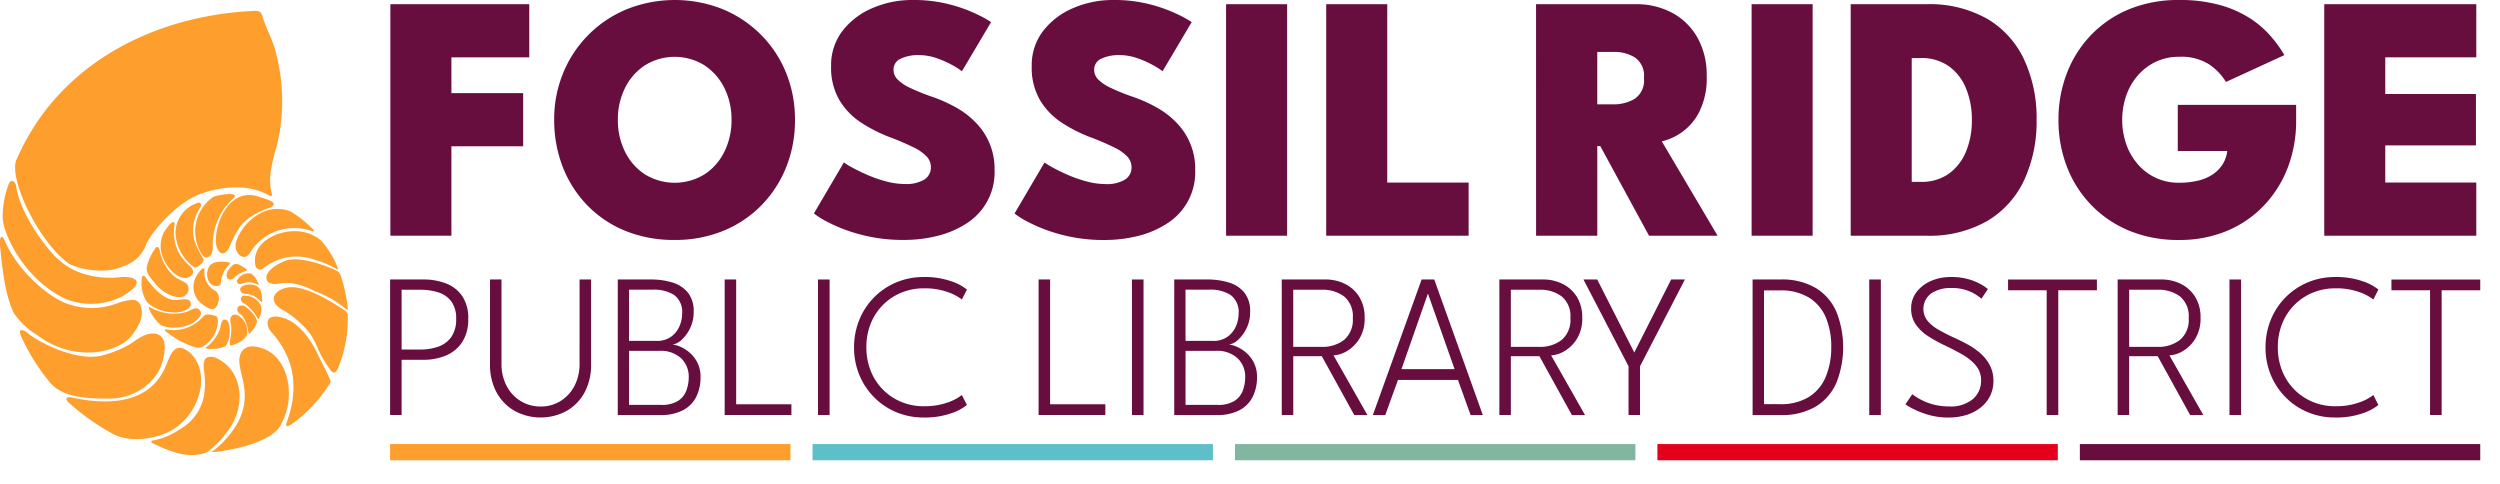 <svg xmlns="http://www.w3.org/2000/svg" xmlns:xlink="http://www.w3.org/1999/xlink" width="372" height="72" viewBox="0 0 372 72">
  <defs>
    <clipPath id="clip-path">
      <rect id="Rectangle_3055" data-name="Rectangle 3055" width="369.061" height="68.489" fill="none"/>
    </clipPath>
    <clipPath id="clip-logo">
      <rect width="372" height="72"/>
    </clipPath>
  </defs>
  <g id="logo" clip-path="url(#clip-logo)">
    <g id="Group_6133" data-name="Group 6133">
      <path id="Path_53365" data-name="Path 53365" d="M161.371,1.74H182.04V9.648H170.453v5.324h10.674v7.908H170.453V36.188h-9.082Z" transform="translate(-103.283 -1.114)" fill="#670e3f"/>
      <g id="Group_6124" data-name="Group 6124">
        <g id="Group_6123" data-name="Group 6123" clip-path="url(#clip-path)">
          <path id="Path_53366" data-name="Path 53366" d="M229.084,17.824a17.993,17.993,0,0,1,1.357-7.007,17.329,17.329,0,0,1,9.486-9.46,19.274,19.274,0,0,1,14.21,0,17.423,17.423,0,0,1,5.689,3.784,17.114,17.114,0,0,1,3.758,5.676,18.3,18.3,0,0,1,1.331,7.007,18.7,18.7,0,0,1-1.3,7.033,17.217,17.217,0,0,1-3.693,5.689,16.811,16.811,0,0,1-5.676,3.8,18.783,18.783,0,0,1-7.229,1.357,19.135,19.135,0,0,1-7.359-1.357,16.536,16.536,0,0,1-5.65-3.8,17.077,17.077,0,0,1-3.641-5.689,19.029,19.029,0,0,1-1.279-7.033m9.473,0a10.492,10.492,0,0,0,1.057,4.737,8.462,8.462,0,0,0,2.962,3.38,8.485,8.485,0,0,0,8.873,0,8.469,8.469,0,0,0,2.962-3.38,10.5,10.5,0,0,0,1.057-4.737,10.418,10.418,0,0,0-1.057-4.723,8.591,8.591,0,0,0-2.962-3.38,8.409,8.409,0,0,0-8.873,0,8.584,8.584,0,0,0-2.962,3.38,10.413,10.413,0,0,0-1.057,4.723" transform="translate(-146.622 0.001)" fill="#670e3f"/>
          <path id="Path_53367" data-name="Path 53367" d="M351.1,0a21.144,21.144,0,0,1,5.781.718,22.467,22.467,0,0,1,4.058,1.514,17.325,17.325,0,0,1,1.879,1.057L358.483,10.6a11.372,11.372,0,0,0-1.436-.914,14.325,14.325,0,0,0-2.335-1.031,7.972,7.972,0,0,0-2.623-.456,6.041,6.041,0,0,0-2.727.535,1.75,1.75,0,0,0-1.057,1.657,2.034,2.034,0,0,0,.574,1.41,6.306,6.306,0,0,0,1.84,1.252,30.463,30.463,0,0,0,3.353,1.357,21.348,21.348,0,0,1,3.641,1.644,12.637,12.637,0,0,1,2.936,2.3,9.775,9.775,0,0,1,2.688,6.942,9,9,0,0,1-4.189,7.96A14.068,14.068,0,0,1,354.83,35.1a20.17,20.17,0,0,1-4.907.6,24.354,24.354,0,0,1-6.615-.823,23.5,23.5,0,0,1-4.7-1.787,12.276,12.276,0,0,1-2.153-1.331l4.462-7.594a10.018,10.018,0,0,0,1.226.757q.94.522,2.258,1.1a19.709,19.709,0,0,0,2.779.966,10.719,10.719,0,0,0,2.766.391,5.243,5.243,0,0,0,2.949-.666,2.114,2.114,0,0,0,.966-1.84,2.31,2.31,0,0,0-.6-1.553,6.538,6.538,0,0,0-1.957-1.383,37.75,37.75,0,0,0-3.628-1.553,22.1,22.1,0,0,1-4.214-2.153,10.378,10.378,0,0,1-3.21-3.328,9.574,9.574,0,0,1-1.239-5.063,8.329,8.329,0,0,1,1.709-5.259A11.06,11.06,0,0,1,345.2,1.188,14.8,14.8,0,0,1,351.1,0" transform="translate(-215.345)" fill="#670e3f"/>
          <path id="Path_53368" data-name="Path 53368" d="M434.036,0a21.144,21.144,0,0,1,5.781.718,22.469,22.469,0,0,1,4.058,1.514,17.32,17.32,0,0,1,1.879,1.057L441.422,10.6a11.363,11.363,0,0,0-1.436-.914,14.323,14.323,0,0,0-2.335-1.031,7.972,7.972,0,0,0-2.623-.456,6.041,6.041,0,0,0-2.727.535,1.75,1.75,0,0,0-1.057,1.657,2.034,2.034,0,0,0,.574,1.41,6.306,6.306,0,0,0,1.84,1.252,30.461,30.461,0,0,0,3.353,1.357,21.347,21.347,0,0,1,3.641,1.644,12.636,12.636,0,0,1,2.936,2.3,9.774,9.774,0,0,1,2.688,6.942,9,9,0,0,1-4.189,7.96,14.068,14.068,0,0,1-4.319,1.853,20.17,20.17,0,0,1-4.907.6,24.355,24.355,0,0,1-6.615-.823,23.5,23.5,0,0,1-4.7-1.787,12.274,12.274,0,0,1-2.153-1.331l4.462-7.594a10.022,10.022,0,0,0,1.226.757q.94.522,2.258,1.1a19.711,19.711,0,0,0,2.779.966,10.72,10.72,0,0,0,2.766.391,5.243,5.243,0,0,0,2.949-.666,2.114,2.114,0,0,0,.966-1.84,2.31,2.31,0,0,0-.6-1.553,6.538,6.538,0,0,0-1.957-1.383,37.752,37.752,0,0,0-3.628-1.553,22.1,22.1,0,0,1-4.214-2.153,10.379,10.379,0,0,1-3.21-3.328,9.574,9.574,0,0,1-1.239-5.063,8.329,8.329,0,0,1,1.709-5.259,11.06,11.06,0,0,1,4.476-3.393A14.8,14.8,0,0,1,434.036,0" transform="translate(-268.429)" fill="#670e3f"/>
          <rect id="Rectangle_3049" data-name="Rectangle 3049" width="9.082" height="34.449" transform="translate(182.44 0.626)" fill="#670e3f"/>
          <path id="Path_53369" data-name="Path 53369" d="M548.225,1.74h9.082V28.281h12.109v7.908H548.225Z" transform="translate(-350.884 -1.114)" fill="#670e3f"/>
          <path id="Path_53370" data-name="Path 53370" d="M634.967,1.74H649.79a11.235,11.235,0,0,1,5.454,1.292,9.441,9.441,0,0,1,3.745,3.693,11.343,11.343,0,0,1,1.37,5.715,11.156,11.156,0,0,1-1.122,5.35,8.284,8.284,0,0,1-2.688,3.079,8.447,8.447,0,0,1-2.871,1.279l8.3,14.04h-10.2l-7.255-13.336h-.444V36.189h-9.108Zm9.108,14.9h2.453a6.057,6.057,0,0,0,3.092-.809,3.278,3.278,0,0,0,1.4-3.106,3.272,3.272,0,0,0-1.37-3.079,5.871,5.871,0,0,0-3.04-.809h-2.532Z" transform="translate(-406.402 -1.114)" fill="#670e3f"/>
          <rect id="Rectangle_3050" data-name="Rectangle 3050" width="9.082" height="34.449" transform="translate(260.639 0.626)" fill="#670e3f"/>
          <path id="Path_53371" data-name="Path 53371" d="M765.03,1.74h11.222A17.394,17.394,0,0,1,785.4,3.945a13.858,13.858,0,0,1,5.467,6.094,20.707,20.707,0,0,1,1.827,8.9,20.766,20.766,0,0,1-1.827,8.925A13.93,13.93,0,0,1,785.4,33.97a17.311,17.311,0,0,1-9.147,2.218H765.03Zm9.082,8.012V28.177h1.331a6.972,6.972,0,0,0,4.188-1.214,7.56,7.56,0,0,0,2.558-3.3,11.982,11.982,0,0,0,.874-4.672,12.218,12.218,0,0,0-.861-4.7,7.531,7.531,0,0,0-2.557-3.315,6.984,6.984,0,0,0-4.2-1.226Z" transform="translate(-489.647 -1.114)" fill="#670e3f"/>
          <path id="Path_53372" data-name="Path 53372" d="M868.688,15.606H886.3v2.3a19.46,19.46,0,0,1-1.227,6.981,16.883,16.883,0,0,1-3.536,5.663,16.17,16.17,0,0,1-5.52,3.8,18.2,18.2,0,0,1-7.151,1.357,19.034,19.034,0,0,1-7.386-1.37,16.694,16.694,0,0,1-5.65-3.81,16.913,16.913,0,0,1-3.628-5.689,19.138,19.138,0,0,1-1.266-7.007,19.063,19.063,0,0,1,1.266-6.981,16.91,16.91,0,0,1,3.628-5.689,16.538,16.538,0,0,1,5.65-3.8A19.2,19.2,0,0,1,868.871,0a22.076,22.076,0,0,1,6.159.77,16.262,16.262,0,0,1,4.475,2,14.572,14.572,0,0,1,3.067,2.675,19.348,19.348,0,0,1,1.983,2.753l-8.691,3.993A8.689,8.689,0,0,0,873.386,9.6a7.7,7.7,0,0,0-4.515-1.148,7.9,7.9,0,0,0-3.458.744,8.191,8.191,0,0,0-2.675,2.036,9.173,9.173,0,0,0-1.722,2.988,11.186,11.186,0,0,0,0,7.229,9.169,9.169,0,0,0,1.722,2.988,7.9,7.9,0,0,0,6.133,2.753,11.966,11.966,0,0,0,2.844-.313,6.631,6.631,0,0,0,2.192-.94,5.1,5.1,0,0,0,1.461-1.5,4.707,4.707,0,0,0,.679-1.97h-7.359Z" transform="translate(-544.634)" fill="#670e3f"/>
          <path id="Path_53373" data-name="Path 53373" d="M960.78,1.74h22.626V9.648H969.862V15.1h13.492v7.646H969.862v5.533h13.544v7.908H960.78Z" transform="translate(-614.934 -1.114)" fill="#670e3f"/>
          <path id="Path_53374" data-name="Path 53374" d="M161.26,115.533h4.951a9.188,9.188,0,0,1,3.369.589,5.17,5.17,0,0,1,2.407,1.872,5.818,5.818,0,0,1,.9,3.407,6.091,6.091,0,0,1-.9,3.446,5.36,5.36,0,0,1-2.407,1.994,8.515,8.515,0,0,1-3.369.642h-3.24V135.7H161.26Zm1.711,10.421h2.781a7.965,7.965,0,0,0,2.674-.428,3.96,3.96,0,0,0,1.933-1.429,4.471,4.471,0,0,0,.726-2.681,4.225,4.225,0,0,0-.726-2.636,3.879,3.879,0,0,0-1.933-1.329,8.671,8.671,0,0,0-2.674-.39h-2.781Z" transform="translate(-103.212 -73.945)" fill="#670e3f"/>
          <path id="Path_53375" data-name="Path 53375" d="M215.887,115.533H217.6v12.591a8.587,8.587,0,0,1-1,4.271,6.944,6.944,0,0,1-2.7,2.727,8.114,8.114,0,0,1-7.61,0,6.965,6.965,0,0,1-2.72-2.727,8.531,8.531,0,0,1-1.009-4.271V115.533h1.711v12.5a6.972,6.972,0,0,0,.78,3.376,5.722,5.722,0,0,0,2.1,2.231,5.6,5.6,0,0,0,2.942.794,5.523,5.523,0,0,0,2.926-.794,5.764,5.764,0,0,0,2.086-2.231,6.976,6.976,0,0,0,.779-3.376Z" transform="translate(-129.647 -73.945)" fill="#670e3f"/>
          <path id="Path_53376" data-name="Path 53376" d="M255.37,115.533h5.012a10.682,10.682,0,0,1,3.049.428,4.78,4.78,0,0,1,2.338,1.475,4.4,4.4,0,0,1,.894,2.942,5.388,5.388,0,0,1-.519,2.384,5.521,5.521,0,0,1-1.253,1.727,2.614,2.614,0,0,1-1.375.733,3.7,3.7,0,0,1,1.207.337,5.445,5.445,0,0,1,1.383.894,4.749,4.749,0,0,1,1.131,1.49,4.665,4.665,0,0,1,.451,2.109,6.487,6.487,0,0,1-.634,2.926,4.567,4.567,0,0,1-1.963,2,7.108,7.108,0,0,1-3.423.726h-6.3Zm1.681,9.138h4.095a3.541,3.541,0,0,0,2.155-.619,3.762,3.762,0,0,0,1.245-1.551,4.648,4.648,0,0,0,.4-1.864,3.13,3.13,0,0,0-1.176-2.789,5.5,5.5,0,0,0-3.148-.8h-3.576Zm0,9.52h4.737a4.559,4.559,0,0,0,2.56-.6,3.132,3.132,0,0,0,1.238-1.559,5.752,5.752,0,0,0,.344-1.964,3.78,3.78,0,0,0-1.123-2.8,4.459,4.459,0,0,0-3.277-1.116h-4.477Z" transform="translate(-163.446 -73.945)" fill="#670e3f"/>
          <path id="Path_53377" data-name="Path 53377" d="M299.559,115.533h1.711V134.1h8.221v1.6h-9.932Z" transform="translate(-191.729 -73.945)" fill="#670e3f"/>
          <rect id="Rectangle_3051" data-name="Rectangle 3051" width="1.727" height="20.17" transform="translate(121.72 41.588)" fill="#670e3f"/>
          <path id="Path_53378" data-name="Path 53378" d="M363.419,133.738a10.034,10.034,0,0,0,3.583-.566,7.245,7.245,0,0,0,2.086-1.1l.749,1.482a7.362,7.362,0,0,1-2.346,1.238,11.74,11.74,0,0,1-4.072.626,10.41,10.41,0,0,1-4.118-.8,10.116,10.116,0,0,1-3.293-2.231,10.274,10.274,0,0,1-2.185-3.316,10.57,10.57,0,0,1-.779-4.072,10.766,10.766,0,0,1,.772-4.088,10.153,10.153,0,0,1,5.478-5.585,10.385,10.385,0,0,1,4.126-.81,11.74,11.74,0,0,1,4.072.626,7.377,7.377,0,0,1,2.346,1.238l-.749,1.483a7.245,7.245,0,0,0-2.086-1.1,10.042,10.042,0,0,0-3.583-.565,8.64,8.64,0,0,0-3.316.634,8.266,8.266,0,0,0-4.561,4.569,9.232,9.232,0,0,0-.664,3.552,9.331,9.331,0,0,0,.664,3.576,8.266,8.266,0,0,0,1.841,2.781,8.352,8.352,0,0,0,2.72,1.8,8.634,8.634,0,0,0,3.316.634" transform="translate(-225.96 -73.294)" fill="#670e3f"/>
          <path id="Path_53379" data-name="Path 53379" d="M429.325,115.533h1.711V134.1h8.221v1.6h-9.932Z" transform="translate(-274.783 -73.945)" fill="#670e3f"/>
          <rect id="Rectangle_3052" data-name="Rectangle 3052" width="1.727" height="20.17" transform="translate(168.431 41.588)" fill="#670e3f"/>
          <path id="Path_53380" data-name="Path 53380" d="M485.4,115.533h5.012a10.682,10.682,0,0,1,3.049.428,4.78,4.78,0,0,1,2.338,1.475,4.4,4.4,0,0,1,.894,2.942,5.389,5.389,0,0,1-.519,2.384,5.52,5.52,0,0,1-1.253,1.727,2.614,2.614,0,0,1-1.375.733,3.7,3.7,0,0,1,1.207.337,5.444,5.444,0,0,1,1.383.894,4.754,4.754,0,0,1,1.131,1.49,4.664,4.664,0,0,1,.451,2.109,6.491,6.491,0,0,1-.634,2.926,4.569,4.569,0,0,1-1.963,2,7.108,7.108,0,0,1-3.423.726h-6.3Zm1.681,9.138h4.095a3.542,3.542,0,0,0,2.155-.619,3.763,3.763,0,0,0,1.245-1.551,4.648,4.648,0,0,0,.4-1.864,3.13,3.13,0,0,0-1.176-2.789,5.5,5.5,0,0,0-3.148-.8h-3.576Zm0,9.52h4.737a4.56,4.56,0,0,0,2.56-.6,3.132,3.132,0,0,0,1.238-1.559,5.751,5.751,0,0,0,.344-1.964,3.78,3.78,0,0,0-1.123-2.8,4.459,4.459,0,0,0-3.277-1.116h-4.477Z" transform="translate(-310.674 -73.945)" fill="#670e3f"/>
          <path id="Path_53381" data-name="Path 53381" d="M529.844,115.533h6.51a6.42,6.42,0,0,1,2.9.657,5.227,5.227,0,0,1,2.124,1.925,5.75,5.75,0,0,1,.8,3.133,5.693,5.693,0,0,1-.772,3.079,5.343,5.343,0,0,1-1.849,1.849,4.368,4.368,0,0,1-2.009.649l5.042,8.878h-1.956l-4.829-8.756h-4.248V135.7h-1.711Zm1.711,10.024h4.217a5.183,5.183,0,0,0,3.354-1.039,3.912,3.912,0,0,0,1.291-3.24,3.827,3.827,0,0,0-1.284-3.216,5.314,5.314,0,0,0-3.362-1h-4.217Z" transform="translate(-339.119 -73.945)" fill="#670e3f"/>
          <path id="Path_53382" data-name="Path 53382" d="M574.755,115.533h1.88l7.228,20.17h-1.819l-1.879-5.226h-8.924l-1.895,5.226H567.5Zm-2.995,13.34h7.9l-3.942-11.185h-.046Z" transform="translate(-363.219 -73.945)" fill="#670e3f"/>
          <path id="Path_53383" data-name="Path 53383" d="M619.795,115.533h6.51a6.42,6.42,0,0,1,2.9.657,5.227,5.227,0,0,1,2.124,1.925,5.75,5.75,0,0,1,.8,3.133,5.693,5.693,0,0,1-.772,3.079,5.343,5.343,0,0,1-1.849,1.849,4.368,4.368,0,0,1-2.009.649l5.042,8.878h-1.956l-4.829-8.756h-4.248V135.7h-1.711Zm1.711,10.024h4.217a5.184,5.184,0,0,0,3.354-1.039,3.912,3.912,0,0,0,1.291-3.24,3.827,3.827,0,0,0-1.284-3.216,5.314,5.314,0,0,0-3.362-1h-4.217Z" transform="translate(-396.691 -73.945)" fill="#670e3f"/>
          <path id="Path_53384" data-name="Path 53384" d="M661.269,128.445l-6.708-12.912h2.048l5.516,10.865,5.486-10.865h2.047l-6.678,12.912V135.7h-1.711Z" transform="translate(-418.943 -73.945)" fill="#670e3f"/>
          <path id="Path_53385" data-name="Path 53385" d="M724.475,115.533h4.156a9.82,9.82,0,0,1,5.287,1.291,7.729,7.729,0,0,1,3.049,3.568,14.358,14.358,0,0,1,.008,10.436,7.723,7.723,0,0,1-3.041,3.576,9.8,9.8,0,0,1-5.3,1.3h-4.156Zm1.7,1.62v16.931h2.323A7.977,7.977,0,0,0,732.871,133a6.433,6.433,0,0,0,2.491-2.987,11.373,11.373,0,0,0,.818-4.378,11.161,11.161,0,0,0-.779-4.385,6.4,6.4,0,0,0-2.5-3,8.045,8.045,0,0,0-4.408-1.092Z" transform="translate(-463.69 -73.945)" fill="#670e3f"/>
          <rect id="Rectangle_3053" data-name="Rectangle 3053" width="1.727" height="20.17" transform="translate(278.143 41.588)" fill="#670e3f"/>
          <path id="Path_53386" data-name="Path 53386" d="M794.409,114.514a9.063,9.063,0,0,1,2.865.4,8.4,8.4,0,0,1,1.857.833,5.5,5.5,0,0,1,.779.558l-.947,1.436a8.985,8.985,0,0,0-.8-.581,6.444,6.444,0,0,0-3.614-1.009,5.169,5.169,0,0,0-3.1.825,2.861,2.861,0,0,0-.535,4.027,5.727,5.727,0,0,0,1.627,1.337q1.031.6,2.33,1.192,1.024.458,2.055,1.024a10.384,10.384,0,0,1,1.895,1.329,6.162,6.162,0,0,1,1.39,1.772,4.973,4.973,0,0,1,.527,2.338,4.916,4.916,0,0,1-.489,2.2,5.1,5.1,0,0,1-1.383,1.72,6.41,6.41,0,0,1-2.116,1.115,8.819,8.819,0,0,1-2.69.389,10.438,10.438,0,0,1-3.163-.451,12.88,12.88,0,0,1-2.292-.932,8.379,8.379,0,0,1-.963-.573l1.024-1.513a7.1,7.1,0,0,0,.649.451,9.615,9.615,0,0,0,1.169.619,8.585,8.585,0,0,0,1.627.535,8.911,8.911,0,0,0,2.009.214,5.152,5.152,0,0,0,3.568-1.1A3.574,3.574,0,0,0,798.9,129.9a3.338,3.338,0,0,0-.779-2.223,7.416,7.416,0,0,0-2-1.627q-1.222-.7-2.552-1.33a20.552,20.552,0,0,1-2.552-1.406,6.54,6.54,0,0,1-1.834-1.742,4.082,4.082,0,0,1-.688-2.384,3.929,3.929,0,0,1,.787-2.414,5.315,5.315,0,0,1,2.124-1.658,7.218,7.218,0,0,1,3-.6" transform="translate(-504.117 -73.293)" fill="#670e3f"/>
          <path id="Path_53387" data-name="Path 53387" d="M835.834,117.137h-5.745v-1.6h13.218v1.6H837.56V135.7h-1.726Z" transform="translate(-531.287 -73.945)" fill="#670e3f"/>
          <path id="Path_53388" data-name="Path 53388" d="M875.382,115.533h6.51a6.42,6.42,0,0,1,2.9.657,5.227,5.227,0,0,1,2.124,1.925,5.75,5.75,0,0,1,.8,3.133,5.693,5.693,0,0,1-.772,3.079,5.343,5.343,0,0,1-1.849,1.849,4.366,4.366,0,0,1-2.009.649l5.042,8.878H886.17l-4.829-8.756h-4.248V135.7h-1.711Zm1.711,10.024h4.217a5.183,5.183,0,0,0,3.354-1.039,3.912,3.912,0,0,0,1.291-3.24,3.827,3.827,0,0,0-1.284-3.216,5.313,5.313,0,0,0-3.362-1h-4.217Z" transform="translate(-560.276 -73.945)" fill="#670e3f"/>
          <rect id="Rectangle_3054" data-name="Rectangle 3054" width="1.727" height="20.17" transform="translate(331.746 41.588)" fill="#670e3f"/>
          <path id="Path_53389" data-name="Path 53389" d="M946.884,133.738a10.034,10.034,0,0,0,3.583-.566,7.242,7.242,0,0,0,2.086-1.1l.749,1.482a7.355,7.355,0,0,1-2.346,1.238,11.741,11.741,0,0,1-4.072.626,10.409,10.409,0,0,1-4.118-.8,10.113,10.113,0,0,1-3.293-2.231,10.27,10.27,0,0,1-2.185-3.316,10.564,10.564,0,0,1-.779-4.072,10.773,10.773,0,0,1,.772-4.088,10.155,10.155,0,0,1,5.478-5.585,10.384,10.384,0,0,1,4.125-.81,11.741,11.741,0,0,1,4.072.626,7.37,7.37,0,0,1,2.346,1.238l-.749,1.483a7.242,7.242,0,0,0-2.086-1.1,10.042,10.042,0,0,0-3.583-.565,8.639,8.639,0,0,0-3.316.634,8.266,8.266,0,0,0-4.562,4.569,9.234,9.234,0,0,0-.664,3.552,9.334,9.334,0,0,0,.664,3.576,8.26,8.26,0,0,0,1.841,2.781,8.347,8.347,0,0,0,2.72,1.8,8.632,8.632,0,0,0,3.316.634" transform="translate(-599.399 -73.294)" fill="#670e3f"/>
          <path id="Path_53390" data-name="Path 53390" d="M994.3,117.137h-5.745v-1.6h13.218v1.6h-5.746V135.7H994.3Z" transform="translate(-632.709 -73.945)" fill="#670e3f"/>
        </g>
      </g>
      <rect id="Rectangle_3056" data-name="Rectangle 3056" width="59.576" height="2.412" transform="translate(58.047 66.077)" fill="#fe9e2d"/>
      <rect id="Rectangle_3057" data-name="Rectangle 3057" width="59.577" height="2.412" transform="translate(120.906 66.077)" fill="#5fbfc9"/>
      <rect id="Rectangle_3058" data-name="Rectangle 3058" width="59.577" height="2.412" transform="translate(183.766 66.077)" fill="#81b7a1"/>
      <rect id="Rectangle_3059" data-name="Rectangle 3059" width="59.577" height="2.412" transform="translate(246.625 66.077)" fill="#e4001b"/>
      <rect id="Rectangle_3060" data-name="Rectangle 3060" width="59.577" height="2.412" transform="translate(309.484 66.077)" fill="#670e3f"/>
      <g id="Group_6126" data-name="Group 6126">
        <g id="Group_6125" data-name="Group 6125" clip-path="url(#clip-path)">
          <path id="Path_53391" data-name="Path 53391" d="M21.878,146.658c3.846-.163,6.889-2.748,7.585-5.609.373-1.506.732-3.551-.973-4.027-1.505-.278-2.753.8-3.95,1.572a15.833,15.833,0,0,1-3.554,1.5c-3.927,1.409-10.214-1.916-11.67-3.248-.231-.192-.657-.46-.963-.339-.265.136-.068.608.036.85a30.451,30.451,0,0,0,4.238,6.824c2.015,2.507,6.187,2.481,9.189,2.483Z" transform="translate(-5.261 -87.349)" fill="#fe9e2d"/>
          <path id="Path_53392" data-name="Path 53392" d="M58.836,113.929c-.139-.039-.212.144-.237.273a5.025,5.025,0,0,0,.7,3.592l.044.048c1.532,1.728,5.55,2.179,6.479.594.3-1.649-1.808-.683-2.677-.913-1.631-.3-3.039-1.964-3.983-3.291-.085-.113-.208-.272-.326-.3" transform="translate(-37.464 -72.915)" fill="#fe9e2d"/>
          <path id="Path_53393" data-name="Path 53393" d="M43.468,155.851c4.117-2.623,5.568-8.9,2.069-11.568-2.466-1.7-2.763,1.549-3.692,3.058-2.911,5.506-9.991,4.644-13.635,3.833-.191-.042-.579-.064-.705.108-.158.225.2.574.391.743a34.012,34.012,0,0,0,6.34,4.495c2.5,1.478,6.769.91,9.179-.632Z" transform="translate(-17.579 -92.039)" fill="#fe9e2d"/>
          <path id="Path_53394" data-name="Path 53394" d="M10.477,92.366l.045.022a10.254,10.254,0,0,0,8.451-.5c.647-.455,2.13-1.293,2.034-2.118-.315-.713-1.532-.708-2.2-.688-2.629.334-6.6,0-9.352-2.528C8.183,85.6,3.636,80.017,3.028,75.382c-.167-.457-.551-.831-.9-.436a1.98,1.98,0,0,0-.314.686,13.945,13.945,0,0,0-.757,4.8c.317,3.033,3.723,9.339,9.423,11.931" transform="translate(-0.658 -47.861)" fill="#fe9e2d"/>
          <path id="Path_53395" data-name="Path 53395" d="M5.572,112.55c5.4,4.1,12.034,2.673,14.047.014l.033-.042c.9-1.2,1.84-2.75,1.3-4.231a1.2,1.2,0,0,0-1.088-.995,6.789,6.789,0,0,0-2.289.456,10.82,10.82,0,0,1-7.341.19C7.424,107.087,2.523,103,.525,98.09c-.949-1.029-.314,2.609-.361,2.8.342,2.767.681,5.792,1.9,8.366a11.536,11.536,0,0,0,3.5,3.293" transform="translate(0 -62.664)" fill="#fe9e2d"/>
          <path id="Path_53396" data-name="Path 53396" d="M85.112,136.409a5.361,5.361,0,0,0,2.765-.3l.044-.041c.917-1.012.938-4.3-.256-3.942-.506.383-.374,1.167-.669,1.7a6.083,6.083,0,0,1-1.961,2.43c-.083.08-.045.128.077.152" transform="translate(-54.397 -84.547)" fill="#fe9e2d"/>
          <path id="Path_53397" data-name="Path 53397" d="M73.7,158.72l.041-.054c2.84-3.458,2.609-9.1-1.534-11.008a1.657,1.657,0,0,0-1.4-.109c-.664.4-.537,1.473-.429,2.194a10.8,10.8,0,0,1,.04,2.932,7.159,7.159,0,0,1-3.667,5.561,10.255,10.255,0,0,1-4.086,1.688c-.443.112.055.415.3.517,2.581,1.224,5.1,2.2,7.763,1.249a11.956,11.956,0,0,0,2.974-2.97" transform="translate(-39.993 -94.362)" fill="#fe9e2d"/>
          <path id="Path_53398" data-name="Path 53398" d="M113.523,107.244l-.059.012c-1.174.217-4.19,1.823-3.108,3.3a1.913,1.913,0,0,0,1.574.227,7.041,7.041,0,0,1,2-.042,9.637,9.637,0,0,1,3.34,1.166,14.881,14.881,0,0,1,4.242,2.311,7.588,7.588,0,0,0,.635.44c.113.05.1-.191.048-.642-.051-.431-.168-1.093-.271-1.6a20.072,20.072,0,0,0-.743-2.812,1.269,1.269,0,0,0-.566-.705c-1.271-.66-5.077-2.073-7.089-1.648" transform="translate(-70.484 -68.59)" fill="#fe9e2d"/>
          <path id="Path_53399" data-name="Path 53399" d="M106.076,97.744l-.032.045a3.532,3.532,0,0,0-.622,3,.716.716,0,0,0,1.125.29,7.941,7.941,0,0,1,7.723-1.266,14.309,14.309,0,0,1,3.09,1.312c.3.172.367.071.266-.164a13.412,13.412,0,0,0-2.484-4.038c-3.065-2.569-7.609-1.107-9.066.824" transform="translate(-67.384 -61.15)" fill="#fe9e2d"/>
          <path id="Path_53400" data-name="Path 53400" d="M83.318,80.67l-.056.031A6.312,6.312,0,0,0,80.8,84.507c-.524,2.328.629,4.817,1.385,5.135.8.1,1.182-.932,1.109-1.633a9.3,9.3,0,0,1,3.147-7.253c.868-1.05-2.842-.324-3.121-.086" transform="translate(-51.629 -51.333)" fill="#fe9e2d"/>
          <path id="Path_53401" data-name="Path 53401" d="M97.417,82.449l.049-.025c1.24-.748-.937-1.229-1.529-1.442-4.878-1.928-7.106,4.456-6.644,7.08.061.435.387,1.137.833,1.225.525.118.964-.574,1.188-1.093a15.118,15.118,0,0,1,1.171-2.3c.975-1.785,3.093-2.82,4.933-3.444" transform="translate(-57.112 -51.603)" fill="#fe9e2d"/>
          <path id="Path_53402" data-name="Path 53402" d="M68.295,91.74l-.038,0c-.567.248-1.006,1.012-1.37,1.527a4.5,4.5,0,0,0-.044,4c.7,1.792,3.09,3.814,4.265,2.281.3-.489-.077-1.025-.468-1.343a7.119,7.119,0,0,1-1.565-1.945,6.607,6.607,0,0,1-.624-4.023c.033-.168.05-.452-.155-.5" transform="translate(-42.493 -58.716)" fill="#fe9e2d"/>
          <path id="Path_53403" data-name="Path 53403" d="M62.088,102.14l-.045.019a7.524,7.524,0,0,0-1.325,2.684c-.366,1.088.59,1.965,1.225,2.759,1,1.292,2.939,2.289,4.124,1.88a1.171,1.171,0,0,0,.449-1.954c-.592-.428-1.3-.617-1.849-1.091a7.1,7.1,0,0,1-2.1-3.851c-.053-.221-.21-.53-.475-.448" transform="translate(-38.809 -65.365)" fill="#fe9e2d"/>
          <path id="Path_53404" data-name="Path 53404" d="M93.713,143.193a2.02,2.02,0,0,0-1.572.518c-1.96,2.328,2.2,5.785-1,11.21a14.846,14.846,0,0,1-3.681,4.013c1.395-.055,9.263-1.146,10.448-4.387l.026-.058c2.151-3.93,1.03-10.782-4.225-11.3" transform="translate(-55.98 -91.645)" fill="#fe9e2d"/>
          <path id="Path_53405" data-name="Path 53405" d="M124.166,122.761c-.079-.358-.472-.593-.771-.8-2.24-1.448-5.563-3.4-7.858-3.223l-.062.005c-2.091.223-3.363,1.872-1.2,3.245a13.585,13.585,0,0,1,4.451,3.887c.841,1.328,1.176,2.768,2.376,4.461.31.382.612,1.144,1.091,1.1.219-.053.4-.4.513-.627a19.36,19.36,0,0,0,1.459-8.054" transform="translate(-72.422 -75.991)" fill="#fe9e2d"/>
          <path id="Path_53406" data-name="Path 53406" d="M118.145,136.643l-.027-.057c-1.177-2.545-3.3-5.566-6.3-5.753-1.4-.018-1.5,1.107-.84,2.109,3.328,3.611,4.436,8.015,2.558,13.364-.779,1.95,1.332-.026,1.889-.4a22.047,22.047,0,0,0,4.46-5.154.388.388,0,0,0,.035-.411c-.463-1.213-1.2-2.5-1.771-3.7" transform="translate(-70.775 -83.738)" fill="#fe9e2d"/>
          <path id="Path_53407" data-name="Path 53407" d="M102.538,120.182l.014-.026c-.019-.706,0-1.669-.608-2.172-.826-.765-3.231-.31-2.519.723.282.362.794.26,1.192.347a3.093,3.093,0,0,1,1.279.643c.143.117.3.274.428.4.093.079.179.127.213.087" transform="translate(-63.553 -75.269)" fill="#fe9e2d"/>
          <path id="Path_53408" data-name="Path 53408" d="M96.355,109.69c-.464-.244-1.111-.808-1.611-.482-.614.375-1.457,1.428-.879,2.125a.76.76,0,0,0,.858-.1l.033-.03a4,4,0,0,1,1.39-.922c.273-.09.587-.152.546-.283-.087-.158-.126-.155-.337-.3" transform="translate(-59.953 -69.834)" fill="#fe9e2d"/>
          <path id="Path_53409" data-name="Path 53409" d="M87.615,111.515l.021-.047a4.582,4.582,0,0,1,.619-2.046,10.533,10.533,0,0,1,.754-.951c.046-.1-.02-.156-.117-.194-.79-.177-2.177-.251-2.836.425-.688.844-.588,2.522.481,2.995.269.132.928.13,1.078-.181" transform="translate(-54.799 -69.223)" fill="#fe9e2d"/>
          <path id="Path_53410" data-name="Path 53410" d="M102.19,125.671c.112-.045.221-.342.285-.546a2.272,2.272,0,0,0,.123-1.4,2.67,2.67,0,0,0-2.65-1.513c-.329.073-.416.527-.281.789s.476.365.711.541a7.377,7.377,0,0,1,1.779,2.132Z" transform="translate(-63.752 -78.203)" fill="#fe9e2d"/>
          <path id="Path_53411" data-name="Path 53411" d="M97.891,114.07v.049c.169.638.713.357,1.158.212a2.648,2.648,0,0,1,1.921.261c.365.186.012-.37-.058-.539a2.275,2.275,0,0,0-.953-1.106,1.923,1.923,0,0,0-2.068,1.123" transform="translate(-62.654 -72.252)" fill="#fe9e2d"/>
          <path id="Path_53412" data-name="Path 53412" d="M72.38,134.79a1.7,1.7,0,0,0,1.71-.224,4.484,4.484,0,0,0,1.943-3.61c-.025-.45-.089-.677-.36-.763l-.045-.014c-.676-.156-1.388-.447-1.89.235a5.776,5.776,0,0,1-5.146,1.834c-.284-.046-.672-.072-.3.262a13.671,13.671,0,0,0,4.092,2.28" transform="translate(-43.611 -83.193)" fill="#fe9e2d"/>
          <path id="Path_53413" data-name="Path 53413" d="M84.189,110.706a.214.214,0,0,1,.046.024c.009-.008.017-.017.026-.024Z" transform="translate(-53.884 -70.856)" fill="#fe9e2d"/>
          <path id="Path_53414" data-name="Path 53414" d="M80.352,112.191l-.023.042a3.2,3.2,0,0,0,.46,3.6c.519.471,1.7,1.518,2.4,1.022.691-.724.887-2.215-.175-2.7a3.032,3.032,0,0,1-1.406-2.706c.06-1.338-.978.265-1.257.735" transform="translate(-51.188 -71.002)" fill="#fe9e2d"/>
          <path id="Path_53415" data-name="Path 53415" d="M76.044,83.734l-.055,0a4.719,4.719,0,0,0-3.466,4.5,6.574,6.574,0,0,0,2.123,4.585c.309.274.772.849,1.2.444.35-.3.945-.7.837-1.145a14.813,14.813,0,0,1-1.318-2.639,5.931,5.931,0,0,1,.022-3.3,6.234,6.234,0,0,1,.837-1.731c.188-.216.159-.659-.182-.706" transform="translate(-46.409 -53.59)" fill="#fe9e2d"/>
          <path id="Path_53416" data-name="Path 53416" d="M63.292,129.589l.053.029c1.818.813,4.852.265,5.821-1.379a.739.739,0,0,0,.082-.608c-.546-1.11-1.5-.128-2.316.066a7.049,7.049,0,0,1-5.252-.757.181.181,0,0,0-.125-.016c-.081.046-.017.2.019.3a6.529,6.529,0,0,0,1.717,2.369" transform="translate(-39.373 -81.232)" fill="#fe9e2d"/>
          <path id="Path_53417" data-name="Path 53417" d="M95.1,134.623l.042.01c.84-.16,2.343-.868,2.438-1.843a2.966,2.966,0,0,0-.255-1.4c-.525-1.109-1.76-1.867-2.212-.917-.165.446.053.91.08,1.376a7.544,7.544,0,0,1-.043,1.241c-.035.448-.165.82-.176,1.272.01.109.027.22.126.262" transform="translate(-60.786 -83.23)" fill="#fe9e2d"/>
          <path id="Path_53418" data-name="Path 53418" d="M101.307,86.868a7.552,7.552,0,0,0-3.9,4.466l-.009.046c-.351,1.5,1.283,3.139,2.225,1.3a7.685,7.685,0,0,1,7.448-3.409,7.424,7.424,0,0,1,1.387.3c.345.125.722.26.487-.1a15.174,15.174,0,0,0-3.5-2.789,5.428,5.428,0,0,0-4.136.18" transform="translate(-62.304 -55.266)" fill="#fe9e2d"/>
          <path id="Path_53419" data-name="Path 53419" d="M100.231,130.106a3.453,3.453,0,0,0,.783-1.38v-.062c-.12-.947-1.359-1.947-1.682-2.171a.924.924,0,0,0-1.139-.014.768.768,0,0,0,.233,1.031c1.008.619,1.224,2.411,1.38,3,.169-.024.3-.269.426-.4" transform="translate(-62.773 -80.828)" fill="#fe9e2d"/>
          <path id="Path_53420" data-name="Path 53420" d="M13.855,41.8l.038.031c.891.887,5.632,2.073,8.546.6a5.2,5.2,0,0,0,3.338-3.313c1.079-2.173,4.811-6.465,8.584-7.593,2.822-.921,6.754-1.295,9.578.378.349.17.567.227.522-.122a8.481,8.481,0,0,1-.21-3.168,24.613,24.613,0,0,1,.936-4.067,28.226,28.226,0,0,0-.269-14.315c-.474-1.679-1.38-3.258-1.87-4.946-.2-.753-.652-.876-1.445-.792C26.615,5.232,12.6,12.525,6.509,26.488c-1.4,2.5,2.865,11.776,7.346,15.312" transform="translate(-3.992 -2.862)" fill="#fe9e2d"/>
        </g>
      </g>
    </g>
  </g>
</svg>

